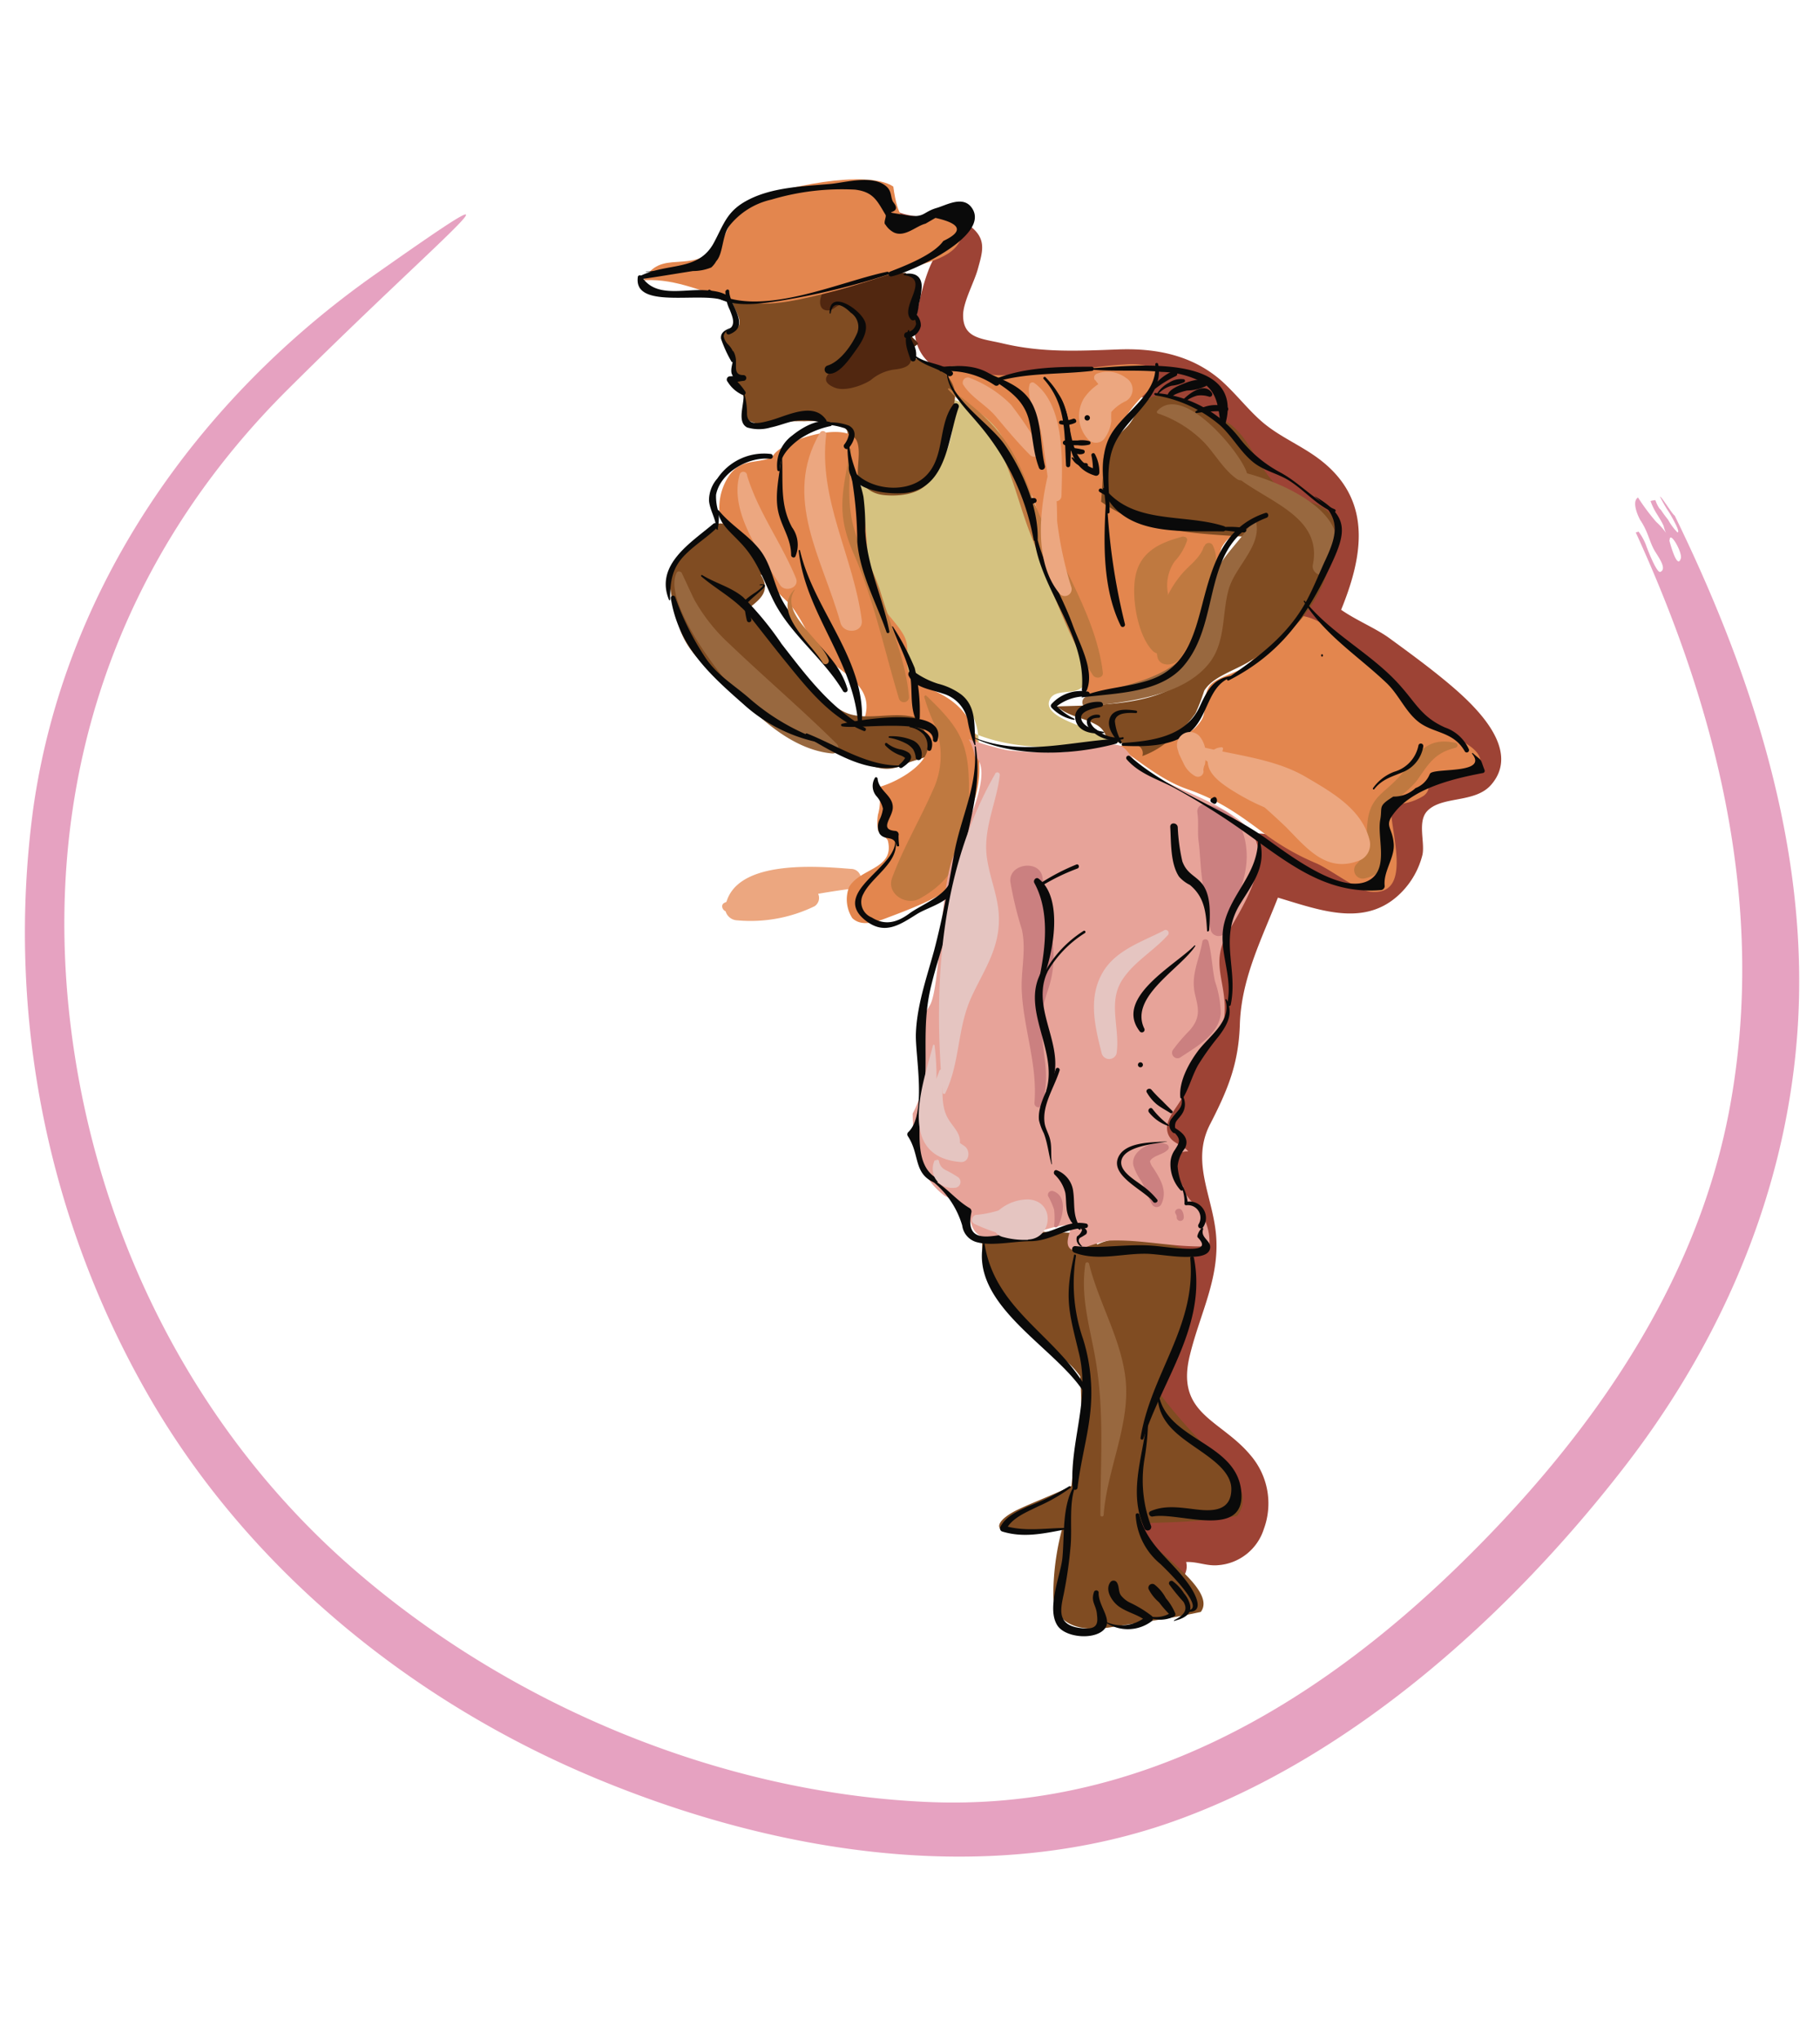 <svg id="icons" xmlns="http://www.w3.org/2000/svg" viewBox="0 0 183 205"><defs><style>.cls-1{fill:#eca780;}.cls-2{fill:#9d4335;}.cls-3{fill:#e3864e;}.cls-4{fill:#804c22;}.cls-5{fill:#d5c280;}.cls-6{fill:#512710;}.cls-7{fill:#bf7940;}.cls-8{fill:#98683f;}.cls-9{fill:#e7a399;}.cls-10{fill:#cb8080;}.cls-11{fill:#0a0a0a;}.cls-12{fill:#e5c5c1;}.cls-13{fill:#ce4784;opacity:0.5;}</style></defs><title>bailarin444</title><path class="cls-1" d="M73.23,91.64c4.13-.84,8.15-1.77,12.34-2.31a1,1,0,0,0,0-2c-3.51-.28-12-1-12.66,3.94a1.26,1.26,0,0,0,1.23,1.23,14.72,14.72,0,0,0,7.77-1.42,1,1,0,0,0-.5-1.83c-2.47,0-4.82.88-7.27,0.79l1.23,1.23c0.14-2.38,8.27-2.29,9.94-2l0.26-1.92a38.06,38.06,0,0,0-12.71,3.38c-0.52.23-.13,1,0.37,0.88h0Z"/><path class="cls-2" d="M85.53,20.77c0.18,2.2.74,3.95,3,4.69,1.39,0.46,2.93.13,4.36,0.29,0.57,0.07,1.76.64,2.31,0.5-0.72.2,0.28-1.44-.84-0.78s-2.57,6.8-2.35,8.27c0.36,2.47,2.19,3.53,4.35,4.34A37.13,37.13,0,0,0,104.69,40c5.15,0.64,10.82-1.69,15.23,1.94,2.7,2.22,4.65,4.7,7.71,6.56,2,1.24,4.34,2.47,4.54,5.21,0.17,2.51-1.66,5.39-2.32,7.76s3.06,4.16,4.16,1.75c2.94-6.42,4.67-13-1.94-17.49-1.61-1.1-3.39-1.89-4.91-3.12s-2.83-3-4.41-4.4c-2.92-2.52-6.52-3.23-10.3-3.09-4.07.15-7.62,0.34-11.61-.6-2.1-.5-4-0.47-4-2.83,0-1.34,1.11-3.3,1.48-4.65,0.48-1.75.92-3-.75-4.3s-7.88-.28-8.19-2.46-4-1.69-3.87.52h0Z"/><path class="cls-2" d="M128.55,57.29c-0.61,5.37,2.51,6.69,6.34,9.36,3.5,2.44,7.77,5.67,10.45,9,1,1.21,1.88.21,0,.83-1,.33-2,0.43-3,0.7-1.59.45-3.35,1.06-4.15,2.67-1.33,2.68,1.16,6.64-3.67,6.11-2.42-.27-4.71-1.63-7.11-2.09a3,3,0,0,0-3.62,2.06c-1.36,4.27-4.09,8.31-4.87,12.74-0.73,4.09,0,7-2.26,10.85-1.55,2.67-2.3,4.63-2,7.78,0.38,3.6,2,6.81,1.32,10.48-1.28,6.42-5.16,12.65.76,18.16,1.3,1.21,7.61,4.22,4.48,6.37-0.39.27-2.74-.37-3.33-0.31s-1.53.56-2,.57a2.45,2.45,0,0,0-2.43,2.43,5.5,5.5,0,0,0,1.24,3.59c1.81,2.47,6,.11,4.17-2.44L118.44,155,116,157.41c1.17,0,2.21-.41,3.37-0.42s2,0.43,3.13.32a5.23,5.23,0,0,0,4.58-3.64,7.42,7.42,0,0,0-1.36-7.43c-3-3.6-7.59-4.11-6.06-10.11,1-4.1,3-7.69,2.61-12.05-0.36-3.93-2.54-7.31-.6-11.08,1.8-3.5,2.89-6.12,3-10.15,0.22-5.57,3.14-10.11,4.8-15.36l-3.62,2.06c4.88,0.91,10.7,4.48,15,.2a8.18,8.18,0,0,0,2.18-3.85c0.26-1.27-.54-3.35.5-4.41,1.49-1.52,4.77-.74,6.4-2.61,3.14-3.6-1.77-8.09-4.33-10.23-1.9-1.59-3.9-3.05-5.9-4.51-2.61-1.9-7.38-3.06-7.2-6.82,0.13-2.62-3.72-2.5-4,0h0Z"/><path class="cls-3" d="M112.52,75.13c2.22,1.51,4.31,3.29,6.82,4.17,3.38,1.18,5.27,2.59,8.25,4.82a25,25,0,0,0,4.81,2.67c1.36,0.6,4.08,2.68,5.36,2.83,4.57,0.52,1.83-6.52,2.12-8.8a5.45,5.45,0,0,0,3.3-.86c0.93-.79,0-1.27,1-2,1.42-1,4.4.9,4.68-1.14s-3.76-2.95-5-3.93c-3-2.38-3.07-3.88-6.78-6.92-1.72-1.41-5-5-7.74-3.89-1.72.69-2.39,3.89-4.35,5.06-0.89.53-2.75,1-3.35,1.78-0.76,1-.2,2.47-0.87,3.51C119.08,75,116,74,113.49,74.76a3.4,3.4,0,0,0-1.57.67"/><path class="cls-4" d="M98.79,124.25c-0.32,3.06,1.46,6.46,3.33,8.49,2.15,2.34,4.87,3.15,6.65,5.82,1.47,2.2,5.63,5,3.34,7.79-1.95,2.4-6.84,4-9.65,5.32-2.27,1.05-3.08,2.49.16,2.38,2.91-.1,5.78-0.7,8.68-0.84,4.35-.21,8.85-0.09,13.09-0.85,1.9-2.44-1.43-5.28-3-6.83a55.48,55.48,0,0,1-6.63-8,30.31,30.31,0,0,1-2.87-5.7,18.87,18.87,0,0,1-1.16-3.79c-0.12-.86.19-1.83-0.2-2.63-0.78-1.61-2.81-1.52-4.36-1.54-1.19,0-5.85-.61-6.75.5"/><path class="cls-4" d="M108.94,124.91c0.45,1.05-.66,2.42-0.87,3.5a13.54,13.54,0,0,0,0,4.33,73,73,0,0,1,.67,10,26.08,26.08,0,0,1-.84,4.86,32.47,32.47,0,0,1-.62,4.46,26,26,0,0,0-1.37,8.35c0.18,3.24,3.18,3.57,5.83,3.13,3-.49,6-0.87,9-1.53,1.72-2.28-5.18-6.38-6-8.13-1.29-2.87-.29-9.39.84-12.15s3.68-6.1,3.83-9.15c0.09-1.85.39-3.18,0.5-5,0.12-2-.89-2.19-2.9-2.63-2.29-.5-5.6-0.94-7.42.63"/><path class="cls-3" d="M116.43,37c0.41,1.23-1.1,2.35-1.83,3.11A12.32,12.32,0,0,0,112,44.32a11.3,11.3,0,0,0-.46,4.34c0.35,2.78,2.69,3.36,5.18,3.7,2,0.28,4.14,0,6.19.24,0.35,0,1.74,0,1.85.52s-0.47.46-.71,0.62a3.47,3.47,0,0,0-1.22,1.31,9.36,9.36,0,0,0-.43,1.83c-0.32,1.07-.81,2-1,3.06a23.06,23.06,0,0,1-.71,2.34c-0.5,1.56-1.08,3.75-2.48,4.76a15.21,15.21,0,0,1-3.69,1.53c-1.12.39-2.31,0.78-3.45,1.11-0.5.14-1.43,0.35-1.74-.08s0-1.7-.05-2.24c-0.14-2.42-1.37-4.51-2.27-6.68-1-2.32-1-4.86-1.78-7.22-0.17-.49-0.47-0.88-0.68-1.35-0.32-.69-0.37-1.46-0.72-2.15a36.45,36.45,0,0,0-2.25-3.62c-0.84-1.28-.92-2.53-2-3.67a21.19,21.19,0,0,0-3.8-3.07c-0.87-.57-1.8-1.87-0.62-2.62,0.7-.44,1.5-0.05,2.23.19a10.56,10.56,0,0,0,4.65.46c2.47-.25,5-0.3,7.5-0.64,1.18-.16,2.39-0.3,3.58-0.36a6.85,6.85,0,0,1,3.74.71"/><path class="cls-5" d="M97.12,73.32c4.32,2.22,10.16,2,14.8,1.3-0.53-1.23-7.44-2.17-6.35-4.34,0.57-1.14,2.55-.33,3.34-1.32,1.37-1.73-.62-4-1.09-5.63s0.08-3.18-.75-4.66c-1-1.89-2.72-3.16-3.46-5.42-1.07-3.24-1.27-7.26-3.31-10.06a9.55,9.55,0,0,0-4.31-3c-0.12,2.33-.18,5-1.87,6.76-2.16,2.29-6.19,2.42-8.95,1.55-0.39,2.7.93,5.93,1.93,8.31,1.07,2.54,1.58,5.07,2.87,7.5,0.55,1,.79,2.54,1.46,3.37s2,1,3,1.49c2.87,1.24,4,2.8,4,6"/><path class="cls-4" d="M73.57,29.78c-0.19.92,1.43,2.49,0.51,3.2-0.45.34-1,0-1.36,0.6s0.24,1.2.64,1.8c0.71,1.08.11,2.39,0.71,3.48,0.3,0.55.82,0.52,0.84,1.92,0,0.63,0,1.67.49,1.55a3.59,3.59,0,0,0,2.5.17,19.67,19.67,0,0,1,3-.16,10.48,10.48,0,0,1,3.7.45c0.85,0.38.59,0.9,0.65,1.73a11.07,11.07,0,0,0,.45,1.89c0.47,1.68,1.25,3.15,3.19,3.35,1.72,0.17,4.23-.13,4.83-2,0.48-1.46,1.31-3.42,1.66-4.93,0.41-1.8,1.35-3.53-.29-5.22a6.56,6.56,0,0,0-2.84-1.53c-1-.33-2.27.53-3.23,0.92-0.71.29-5.87,2.77-5.66,0.51,0.07-.75,1.93-1.25,2.45-1.93A9.55,9.55,0,0,0,87,32.81c0.35-1-1.18-1.73-1.88-2.05-1-.47-1.43-0.06-1.7-1-0.33-1.11-2.87-.35-3.87-0.06a13.9,13.9,0,0,1-4.58.78,2,2,0,0,1-1.53-.71c0,0.11,0,.24,0,0.34"/><path class="cls-6" d="M91.38,35.24c0.69,1.46-.31,1.78-1.53,1.91a4.56,4.56,0,0,0-2.29,1.05c-0.83.55-2.62,1.18-3.63,0.76-1.7-.7-0.53-1.54.2-2.12,1.57-1.25,2.18-1.92,2.47-3.87,0.16-1.08,0-1-.73-1.84a1.8,1.8,0,0,0-1.25-.5c-0.46,0-.78.5-1.24,0.56-1.4.17-1-1.86-.14-2.28,1.13-.54,2.84-0.57,4.09-0.91a11.75,11.75,0,0,1,3.74-.58c0.25,0.55,1-.12,1.08.45,0.2,0.92-.6,2.79-0.47,3.62a1.16,1.16,0,0,1,.39,1.37c0,0.18-.43.49-0.43,0.62,0,0.58.38,0.53,0.69,1.08"/><path class="cls-3" d="M86.9,72.28c1.13-3.35-2.23-4.51-4.1-6.44-1.5-1.54-2.07-3.62-3.47-5.21a29.66,29.66,0,0,1-3-3.23,14.16,14.16,0,0,0-2-2.78c-1.12-1.1-1.9-1.81-2-3.37a5.75,5.75,0,0,1,1.06-3.56C74.58,46.12,76,46.6,77.54,46l0.09,0c0.61-1.7,7.59-3.84,8.53-1.66,0.41,0.94,0,2.6.11,3.62,0.21,1.41.44,2.8,0.66,4.2,0.46,2.93,0,5.72,1.59,8.46,0.66,1.16,1.7,2.07,2.33,3.19s0.26,2,.38,3.14c0.22,2,3.7,5.15,0,5.88"/><path class="cls-7" d="M85.49,45.15c-0.76,4.42-1.47,6.37.38,10.58,2,4.54,3.08,9.74,4.53,14.52a0.52,0.52,0,0,0,1-.14c-0.25-3.47-1.92-7.43-2.92-10.8a26.72,26.72,0,0,0-1.81-4.07c-1.72-3.58-1.26-6.42-1.09-10.08a0.06,0.06,0,0,0-.12,0h0Z"/><path class="cls-7" d="M95.36,39.17c1.76,1.83,3.78,3.5,5,5.76,1.46,2.69,2.12,5.92,3.26,8.77,1.87,4.67,3.54,10,6.27,14.16,0.27,0.41,1.08.3,1-.27-0.73-6.19-5.18-12.23-7.26-18.06-1.84-5.16-3.81-7.35-8.18-10.49-0.08-.06-0.16.06-0.1,0.13h0Z"/><path class="cls-1" d="M82.46,43.47c-3.84,6.58.26,12.67,2.06,19.16,0.32,1.13,2.29,1,2.13-.29-0.82-6.4-4.4-12.14-3.57-18.7,0-.34-0.47-0.43-0.62-0.17h0Z"/><path class="cls-1" d="M74.92,48.26L75.06,48a0.38,0.38,0,1,0-.69-0.29c-1.09,3.74,2.21,8.14,4.06,11.08,0.5,0.8,2,.28,1.6-0.68-1.47-3.58-3.83-6.69-4.94-10.41l-0.55.43,0.32,0.16a0,0,0,0,0,.06,0h0Z"/><path class="cls-1" d="M96.87,38.69c0.81,1.28,2.28,2,3.27,3.18s2.19,2.62,3.4,3.83a0.63,0.63,0,0,0,1-.76,41.24,41.24,0,0,0-2.88-4.26A11.61,11.61,0,0,0,97.55,38a0.51,0.51,0,0,0-.69.69h0Z"/><path class="cls-1" d="M103.53,38.65c-0.41,1.26.87,3.38,1.13,4.68,0.44,2.21.6,4.47,1,6.68a0.55,0.55,0,0,0,1.07-.14c0.09-3.39.39-9.13-2.76-11.4a0.32,0.32,0,0,0-.46.19h0Z"/><path class="cls-1" d="M110.13,38.21c0.41,0.56.92,1.06,1.3,1.64l0.8-2a5.28,5.28,0,0,0-3.25,2.2,3.46,3.46,0,0,0,.47,4.15,1.08,1.08,0,0,0,1.67-.22,3.63,3.63,0,0,0,.62-1.67,7.56,7.56,0,0,1,0-.9,4.37,4.37,0,0,1,1.49-1.11,1.35,1.35,0,0,0,0-2.31,3.06,3.06,0,0,0-3-.41,0.44,0.44,0,0,0-.16.6h0Z"/><path class="cls-4" d="M91.57,72c-1.88-.37-4.13.31-6-0.19-1.62-.44-3-2.06-4.1-3.19-2.34-2.3-3.93-5.16-6.16-7.51,1.24-.95,2.19-1.78,1.17-3.36L77.11,58a17.24,17.24,0,0,0-2.62-4c-2-2-2.26-1.66-4.06-.14-3,2.54-3.6,2.92-2.68,7.23,0.05,0.25.12,0.49,0.17,0.73a0.87,0.87,0,0,1,.16.37c0.86,4.41,5.39,6.57,8.49,9.17A26,26,0,0,0,79.89,74c1.13,0.43,2.26.83,3.41,1.15a6.89,6.89,0,0,1,2.41,1,4.06,4.06,0,0,1,.81.3c1.75,0.91,2.91,1.12,4.5.34,1-.51,2.81-0.59,3.29-1.77C95.12,73,93,72.31,91.57,72Z"/><path class="cls-4" d="M132.89,50.95c-1.23-.71-2.65-0.78-3.82-1.61-2.69-1.91-3.19-5.54-6-7.11-2.09-1.15-5.44-3.54-7.71-2.07-0.94.61-1.24,1.93-2.07,2.76-1.74,1.75-2.62,2-2.4,5.08l-0.17,2.43c4.26,3,9.21,3.17,14.21,3.5A18.69,18.69,0,0,0,122,60c-0.46,1.91-.57,4.16-1.26,6-1.82,5-9.65,4.83-14.52,5l0.06,0c1.22,1.06,2.63,1.09,3.95,1.84a2,2,0,0,1,.92,1c0.36,0.8,2.22.95,2.92,1a0.87,0.87,0,0,1,.79,1.15,8.55,8.55,0,0,0,3.14-2,10.08,10.08,0,0,0,2.21-2.3,20.14,20.14,0,0,0,.87-2.26c0.84-1.41,3-2,4.55-2.95a24.4,24.4,0,0,0,4.13-3.13,14,14,0,0,0,4.34-9C134.28,52.62,134.32,51.78,132.89,50.95Z"/><path class="cls-8" d="M68.58,57.62a0.42,0.42,0,0,0-.31-0.19,0.26,0.26,0,0,0-.23.13c-1.12,2.19,2.15,7.09,3.28,8.66,2.78,3.88,7.32,9.08,12.38,9.51a0.57,0.57,0,0,0,.4-1c-3.5-3.46-7.25-6.66-10.81-10.06a17.84,17.84,0,0,1-3.44-4.33c-0.26-.48-1.25-2.69-1.28-2.69a0,0,0,0,0,0-.07h0Z"/><path class="cls-8" d="M116.41,41.55a11.89,11.89,0,0,1,4.65,2.9c1.15,1.21,2,2.82,3.38,3.74a0.63,0.63,0,0,0,.92-0.71c-0.73-2.14-6.44-9-9-6.17a0.15,0.15,0,0,0,.06.24h0Z"/><path class="cls-8" d="M124,47.64c3.05,2.71,9.06,4.1,8,9.15-0.13.66,0.75,1.37,1.26,0.73,4.48-5.62-5-9.45-9.09-10.23a0.21,0.21,0,0,0-.2.35h0Z"/><path class="cls-8" d="M109.14,127c-0.57,3.63.62,6.84,1.14,10.42,0.74,5,.37,9.84.36,14.87a0.17,0.17,0,0,0,.33,0c0.32-4.53,2.64-9,2.22-13.51-0.38-4.07-2.72-7.83-3.69-11.78a0.19,0.19,0,0,0-.36,0h0Z"/><path class="cls-8" d="M125.92,52.44c-1.12,1.82-2.74,3.18-3.72,5.09s-1,4-1.71,6c-1.58,4.72-7.25,5.15-11.3,6.51-0.52.18-.48,1.11,0.14,1,4-.53,9.65-1,12.31-4.46,1.63-2.15,1.21-4.91,1.91-7.37,0.65-2.26,3.27-4.29,2.76-6.7a0.21,0.21,0,0,0-.38,0h0Z"/><path class="cls-3" d="M95.57,88.77c0.35,1.06-5.43,3.11-6.46,3.51s-2.5.88-3.41,0a3.48,3.48,0,0,1-.33-3.12c1.12-1.93,4.59-1.79,3.91-4.64-0.09-.37-0.82-0.59-1-1.08a4.81,4.81,0,0,1,0-1.56,5,5,0,0,0,0-2.75c1.63-.41,4.67-2,5-3.85,0.23-1.31-.58-2-0.88-3.12a28,28,0,0,1-.63-3.49c4.41,1.22,6.7,3.45,6.7,8.17a10,10,0,0,1-1.61,5.88c-1.17,2.17-.36,3.75-0.64,6.1"/><path class="cls-7" d="M119,53.91c-2.23.58-4.33,1.45-4.83,4-0.43,2.13.22,6,1.75,7.52a0.88,0.88,0,0,0,1.24,0c1.5-1.79.45-3.75,0.27-5.83a4.22,4.22,0,0,1,.69-3.19,5.62,5.62,0,0,0,1.24-2.09,0.3,0.3,0,0,0-.36-0.36h0Z"/><path class="cls-7" d="M146.37,74.67c-3.52-.78-4,1.86-6.15,3.88-1,1-2,1.54-2.47,2.9-0.61,1.76.07,4-1.35,5.4a0.86,0.86,0,0,0,.83,1.43c3.69-.84,1.15-4.56,2.41-6.85,0.67-1.21,2.14-2,2.94-3.13,1.11-1.61,1.72-2.64,3.79-3.15a0.25,0.25,0,0,0,0-.48h0Z"/><path class="cls-7" d="M121.05,54.92c-0.35,1.14-1.4,1.83-2.15,2.69a10.43,10.43,0,0,0-1.65,2.59,10.17,10.17,0,0,0-.89,5.74c0.19,1.16,1.7,1,2.25.29a20.41,20.41,0,0,0,3-6.67c0.41-1.59,1.08-3.19.33-4.76a0.46,0.46,0,0,0-.84.11h0Z"/><path class="cls-7" d="M92.92,70A18.61,18.61,0,0,0,94,72.89a8.18,8.18,0,0,1-.24,6.62c-1.29,2.93-2.94,5.7-4.06,8.73-0.59,1.6,1.41,2.81,2.73,2.1,4.53-2.45,5-6.45,5-11.08s-0.94-6.13-4.3-9.35a0.11,0.11,0,0,0-.17.1h0Z"/><path class="cls-3" d="M64.34,28.2c3.14-.34,6,1,8.6,1.79,3.5,1.08,6.6.35,10.12-.52,3.11-.76,6.15-1.88,9.19-2.76,3.39-1,5-1.8,4.7-5.59-4.11-.84-6.23,4.27-7.13-2.37-2.71-1.79-11.36.13-14.2,1.37-2.62,1.15-2,3.4-3.85,5-2.81,2.47-5.84-.47-7.44,3.93"/><path class="cls-9" d="M126.2,84.3c-1.24-2.64-6.3-4.41-8.71-5.58a15.84,15.84,0,0,1-2.56-1.32c-0.77-.56-1.48-2.09-2.18-2.4-1.47-.65-4.48.61-6.14,0.6a37,37,0,0,1-5.35-.2A35.67,35.67,0,0,1,97.4,74.3,4.55,4.55,0,0,1,98,76c2.25,1.56-1.75,9-2.21,10.24-1.3,3.6-1.25,13.05-2.3,14.82a9.89,9.89,0,0,0-1.26,3.23,0.87,0.87,0,0,1,.47.55,10.2,10.2,0,0,1-.93,7.08,16.07,16.07,0,0,0,.66,4.56A6.85,6.85,0,0,0,95,120.19a9.53,9.53,0,0,1,2.07,1.37c0.53,0.65.44,1.75,1.14,2.39,2.29,2.1,6.93-1,9.52-.82-0.11.81-.92,2.18,0.23,2.56,0.18,0.06,2.87-1,3.56-1,3.37-.14,6.62.74,10.07,0.56a5.32,5.32,0,0,0-1.5-4.18c-0.92-1-1.16-1.46-1.12-1.84l0,0a3.39,3.39,0,0,1-1-2.08,1.35,1.35,0,0,1,1.4-1.42h0.1c-0.56-.79-1.86-0.75-2.1-2.06s1.22-2.54,1.59-3.6a11.46,11.46,0,0,1,1.78-4c1.14-1.45,2.22-2,2.38-4,0.27-3.39-1.51-5.18.36-8.36C124.77,91.41,127.56,87.2,126.2,84.3Z"/><path class="cls-10" d="M120.39,81.67c0.16,0.92,0,1.94.13,2.9s0.16,2,.26,3a54.51,54.51,0,0,0,.95,5.91,0.84,0.84,0,0,0,1.61,0c0.69-2.62,2.19-5.13,2-7.91s-1.48-4.21-4.08-4.71a0.7,0.7,0,0,0-.85.85h0Z"/><path class="cls-10" d="M120.9,94.62c-0.33,1.93-1.21,3.38-.73,5.37,0.34,1.4.57,2.28-.55,3.57a17.54,17.54,0,0,0-1.71,2,0.55,0.55,0,0,0,.74.74c1.61-1.09,3.87-2.26,4.1-4.43a10.61,10.61,0,0,0-.59-3.26c-0.28-1.33-.31-2.69-0.66-4a0.32,0.32,0,0,0-.6,0h0Z"/><path class="cls-10" d="M117.28,115c-1.24-.48-3.63.56-3.32,2.13a5.5,5.5,0,0,0,.79,1.57c0.44,0.76.66,1.61,1.1,2.37a0.53,0.53,0,0,0,.9,0c0.69-1.38-.08-2.57-0.82-3.73a1.42,1.42,0,0,1-.3-0.63c0.28-.59,1.43-0.67,1.85-1.22a0.34,0.34,0,0,0-.2-0.49h0Z"/><path class="cls-10" d="M103.76,99.77c1.08-4.3,1.7-7.16,1.06-11.59-0.26-1.82-3.4-1.41-3.23.44a35.65,35.65,0,0,0,1.15,4.77c0.48,2.12-.11,4.12,0,6.24,0.19,3.83,1.6,7.38,1.27,11.26a0.42,0.42,0,0,0,.82.11,11.54,11.54,0,0,0,.26-4.17c-0.32-2.88-.72-4.39.26-7.26,1.42-4.14-.14-6.75-0.47-10.95l-3.23.44c0.48,1.42,1.28,2.46,1.85,3.83,1,2.31.45,4.46,0.1,6.85,0,0.1.13,0.15,0.16,0h0Z"/><path class="cls-11" d="M116.13,39.73a13.28,13.28,0,0,1,6.53,3c1.31,1.18,2.12,2.82,3.54,3.87,1,0.72,2.22,1,3.25,1.6,1.67,1,2.8,2.49,4.59,3.28,0.2,0.09.37-.2,0.17-0.29-2-.86-3.5-2.63-5.43-3.68a12.87,12.87,0,0,1-4.12-3.44,11.79,11.79,0,0,0-8.5-4.57,0.1,0.1,0,0,0,0,.2h0Z"/><path class="cls-11" d="M132.18,49.89c2.58,2,2.38,3.62,1.14,6.28-0.64,1.37-1.2,2.81-1.91,4.14-1.85,3.49-4.84,5.7-8,7.86a0.13,0.13,0,0,0,.13.22c5.19-2.66,7.81-6.37,10.23-11.48,1.57-3.32,1.95-5-1.52-7a0,0,0,0,0,0,0h0Z"/><path class="cls-11" d="M123.86,67.92c-1.94.29-2.49,1.52-3.26,3.16-1.38,2.94-4.77,3.41-7.71,3.59a0.15,0.15,0,0,0,0,.29c2.19,0.09,4.75.09,6.6-1.26,2.07-1.51,1.85-4.84,4.4-5.66a0.06,0.06,0,0,0,0-.12h0Z"/><path class="cls-11" d="M112.82,74.64a5.17,5.17,0,0,1-.72-2.16c0.1-.92,1.46-0.84,2.12-0.81,0.14,0,.17-0.23,0-0.25-0.83-.12-2.21-0.27-2.61.71s0.42,2,1,2.59c0.06,0.05.17,0,.14-0.08h0Z"/><path class="cls-11" d="M112.86,74.11a3.26,3.26,0,0,1-2.58-.77,1.42,1.42,0,0,1-.64-0.76c0-.41.59-0.43,0.87-0.44a0.15,0.15,0,0,0,0-.29,1.23,1.23,0,0,0-1.19.44,1,1,0,0,0,.3,1,3.3,3.3,0,0,0,3.29,1,0.1,0.1,0,0,0-.06-0.2h0Z"/><path class="cls-11" d="M111,73.56c-0.72-.12-2.09-0.44-2.28-1.3s1.45-1.09,2-1.22c0.3-.07.2-0.46-0.07-0.49-1-.11-2.78.43-2.52,1.75s1.79,1.52,2.83,1.38a0.06,0.06,0,0,0,0-.12h0Z"/><path class="cls-11" d="M108,72.22a5.67,5.67,0,0,1-1.91-1.46v0.36A4.67,4.67,0,0,1,109.32,70a0.25,0.25,0,0,0,.07-0.49,4,4,0,0,0-3.66,1.25,0.26,0.26,0,0,0,0,.36A4.07,4.07,0,0,0,108,72.35c0.07,0,.08-0.1,0-0.12h0Z"/><path class="cls-11" d="M108.74,70.1c3.4-.46,8-0.38,10.36-3.28,3.84-4.65,1.5-12.21,8.25-14.78,0.3-.11.18-0.59-0.13-0.48-4.23,1.41-5.32,5.27-6.34,9.21-0.83,3.19-1.67,6.21-5,7.47-2.31.87-4.83,0.82-7.12,1.78a0,0,0,0,0,0,.08h0Z"/><path class="cls-11" d="M110.88,49.15c1.92,4.8,7.84,4.19,12.11,4.26a0.27,0.27,0,0,0,.07-0.53c-4-1.29-9.08-.12-12-3.81a0.08,0.08,0,0,0-.14.08h0Z"/><path class="cls-11" d="M124.91,53.77a0,0,0,0,0,0-.08,0,0,0,0,0,0,.08h0Z"/><path class="cls-11" d="M122.09,53.22c1,0.06,2,.24,3,0.29a0.23,0.23,0,0,0,.06-0.45,10.49,10.49,0,0,0-3,0,0.08,0.08,0,0,0,0,.17h0Z"/><path class="cls-11" d="M116.16,36.66c0.25,2.95-3.12,4.73-4.45,7s-0.66,5.26-.47,7.82a0.17,0.17,0,0,0,.33,0c0-1.85-.31-3.74.08-5.57,0.44-2.09,1.77-3.25,3.08-4.81,1.11-1.33,2.1-2.71,1.72-4.51a0.15,0.15,0,0,0-.29,0h0Z"/><path class="cls-11" d="M94.63,37.33A8.24,8.24,0,0,1,100,38.71a0.31,0.31,0,0,0,.38-0.49c-1.64-1.53-3.6-1.55-5.71-1.34-0.29,0-.3.47,0,0.46h0Z"/><path class="cls-11" d="M100.46,38.28c3-.83,6.23-0.64,9.31-1a0.21,0.21,0,0,0,0-.42c-3.15,0-6.4,0-9.39,1.11a0.15,0.15,0,0,0,.08.28h0Z"/><path class="cls-11" d="M109.62,37.14c2.39,0.22,4.79,0,7.18.24a9.08,9.08,0,0,1,4,1c1.63,1,1.68,2.52,1.93,4.24,0,0.26.42,0.22,0.48,0,2.06-7.4-9.91-5.78-13.6-5.6a0,0,0,0,0,0,.08h0Z"/><path class="cls-11" d="M95.2,37C95,39.09,97.05,41,98.32,42.53a24.76,24.76,0,0,1,5.61,11.7c0,0.24.41,0.17,0.41-.06,0.06-3.17-1.52-6.88-3.31-9.46C99.44,42.43,95.27,40,95.24,37a0,0,0,0,0,0,0h0Z"/><path class="cls-11" d="M103.92,52.69c-0.16,5.85,5.4,10.68,4.86,16.63,0,0.31.4,0.31,0.49,0.07,0.83-2-.74-4.7-1.42-6.6-1.16-3.23-3.46-6.73-3.8-10.09a0.06,0.06,0,0,0-.13,0h0Z"/><path class="cls-11" d="M111.19,50.61c-0.24,4-.32,8.6,1.5,12.29a0.23,0.23,0,0,0,.42-0.18,63.64,63.64,0,0,1-1.79-12.11,0.06,0.06,0,0,0-.13,0h0Z"/><path class="cls-11" d="M72.94,29.23a4.27,4.27,0,0,0,.44,1.91c0.29,0.76.68,1.59-.24,2.05a0.23,0.23,0,0,0,.18.42c2.25-.85,0-2.92,0-4.38a0.17,0.17,0,0,0-.33,0h0Z"/><path class="cls-11" d="M74,32.77c-0.61.24-1.61,0.42-1.5,1.28a12.71,12.71,0,0,0,1,2.21,0.21,0.21,0,0,0,.41-0.06,2.35,2.35,0,0,0-.71-1.59,1.57,1.57,0,0,1-.43-0.79c0-.55.81-0.89,1.23-1,0,0,0-.07,0-0.06h0Z"/><path class="cls-11" d="M73.66,35.33c0.28,0.76-.23,1.41-0.11,2.15a1.09,1.09,0,0,0,1.19.8V37.71c-0.45,0-.89.1-1.34,0.11a0.33,0.33,0,0,0-.23.56,3.39,3.39,0,0,0,1.51,1.32,0.23,0.23,0,0,0,.26-0.34,6.5,6.5,0,0,0-1.3-1.45l-0.23.56c0.45,0,.89-0.15,1.34-0.19a0.29,0.29,0,0,0,0-.58c-0.87,0-.74-0.64-0.75-1.28a2.1,2.1,0,0,0-.26-1.12s-0.09,0-.08,0h0Z"/><path class="cls-11" d="M74.71,39.34c0.31,1-.75,3,0.41,3.62a4.13,4.13,0,0,0,2.38,0c0.79-.16,1.55-0.48,2.34-0.65a6.67,6.67,0,0,1,3,.22,0.21,0.21,0,0,0,.24-0.31c-1.29-1.95-4.09-.34-5.76.07-1,.26-2.18.56-2.21-0.72a7.15,7.15,0,0,0-.34-2.23,0,0,0,0,0-.06,0h0Z"/><path class="cls-11" d="M90.92,27.66c2.75,0.35-.54,3.22.68,4.45a0.29,0.29,0,0,0,.46-0.06,6,6,0,0,0,.33-1.49,8.87,8.87,0,0,0,.29-1.73c0-1.12-.75-1.47-1.78-1.29-0.08,0,0,.11,0,0.12h0Z"/><path class="cls-11" d="M91.45,31.37a1.69,1.69,0,0,1,.66,1.2,1.08,1.08,0,0,1-1,.83c-0.28.11-.28,0.61,0.08,0.57a1.51,1.51,0,0,0,1.4-1.22,1.56,1.56,0,0,0-1.06-1.52c-0.08,0-.18.06-0.1,0.13h0Z"/><path class="cls-11" d="M91.31,33.21c-0.5,1-.07,2,0.24,2.92a0.27,0.27,0,0,0,.52,0,2.23,2.23,0,0,0-.16-1.44,4,4,0,0,1-.49-1.46,0.06,0.06,0,0,0-.12,0h0Z"/><path class="cls-11" d="M91.91,35.81c0.93,1,2.35,1.11,3.4,1.94,0.29,0.23.71-.18,0.41-0.41-1.12-.88-2.61-0.75-3.73-1.62a0.06,0.06,0,0,0-.09.09h0Z"/><path class="cls-11" d="M83.53,31.47c0.2-1.43,1.37-.7,2-0.05a1.71,1.71,0,0,1,.68,2c-0.48,1.17-1.71,2.93-3,3.32a0.42,0.42,0,0,0,.11.82c1,0.09,2-1.35,2.53-2.08s1.5-2,1.15-3.08c-0.43-1.3-3.67-3.44-3.58-.9,0,0,.08.06,0.08,0h0Z"/><path class="cls-11" d="M83.53,42.45c-1.25-.47-2.94.56-3.87,1.32a3.73,3.73,0,0,0-1.5,3.47,0.15,0.15,0,0,0,.29,0c-0.14-1.27.87-2.29,1.79-3a8.82,8.82,0,0,1,3.3-1.42,0.15,0.15,0,0,0,0-.28h0Z"/><path class="cls-11" d="M82.6,42.66A7.36,7.36,0,0,1,84.8,43a0.78,0.78,0,0,1,.57.53,2.21,2.21,0,0,1-.49,1.16c-0.17.28,0.24,0.62,0.46,0.35,0.53-.65,1-1.74,0-2.27a5.29,5.29,0,0,0-2.78-.23,0.06,0.06,0,0,0,0,.13h0Z"/><path class="cls-11" d="M78.55,46c-0.16,1.78-.7,3.73-0.28,5.51,0.36,1.52,1.27,2.63,1.28,4.29,0,0.21.33,0.34,0.43,0.12A3,3,0,0,0,79.64,53c-1.23-2.26-.89-4.49-1-7a0,0,0,0,0-.08,0h0Z"/><path class="cls-11" d="M80.31,55.36C81,61.73,85.94,66.5,86.3,73a0.17,0.17,0,0,0,.33,0c0.62-6.55-4.8-11.59-6.19-17.68,0-.07-0.13-0.05-0.12,0h0Z"/><path class="cls-11" d="M85.21,44.52a13.83,13.83,0,0,0,.49,3.87,40.33,40.33,0,0,1,.5,6.08c0.27,3.2,1.92,6.11,2.95,9.09a0.15,0.15,0,0,0,.28-0.08C88.75,60,87.17,56.93,87,53.34a23.82,23.82,0,0,0-.18-3.41c-0.38-1.91-1.29-3.4-1.45-5.4a0.06,0.06,0,0,0-.13,0h0Z"/><path class="cls-11" d="M89.69,62.94c0.51,1.53,1.37,3,1.75,4.57s0,3.24.61,4.74a0.23,0.23,0,0,0,.43-0.12,18.7,18.7,0,0,0-.51-5,25.86,25.86,0,0,0-2.21-4.18,0,0,0,0,0-.08,0h0Z"/><path class="cls-11" d="M131.09,60.44c2.2,3.46,5.41,5.44,8.32,8.2,1.2,1.14,1.84,2.74,3.07,3.79,1.53,1.32,3.62,1,4.8,3.08a0.23,0.23,0,0,0,.4-0.23,4.07,4.07,0,0,0-2.38-2.16c-2.25-1-2.88-2.34-4.33-4-2.84-3.33-7-5.28-9.77-8.72a0.06,0.06,0,0,0-.1.08h0Z"/><path class="cls-11" d="M148,75.73c1.63,2-3.22,1.48-4.09,1.93-0.06,0-.09.09-0.14,0.12a2.5,2.5,0,0,1-1.44,1.43,3.15,3.15,0,0,1-2.23.85c-1.61,1-1.07,1-1.32,2.34-0.32,1.78.86,4.79-1,6-2.69,1.75-8.19-2.51-10.45-4.11-4.23-3-9.9-4.89-13.73-8.3a0.23,0.23,0,0,0-.32.32c1.31,1.51,3.17,2,4.89,2.93a71.47,71.47,0,0,1,6.91,4.34c4.32,3.05,8.16,6.35,13.75,5.88a0.41,0.41,0,0,0,.4-0.4c-0.17-1.45,1-2.8.91-4.22-0.14-1.91-1.16-1.76.31-3.45,2-2.28,5.93-3.18,8.68-3.7a0.22,0.22,0,0,0,.15-0.27c-0.51-1.32-.15-0.8-1.22-1.75a0,0,0,0,0-.06.06h0Z"/><path class="cls-11" d="M126.5,84.31c0,3.5-2.61,5.33-3.4,8.46-0.69,2.74.94,5.32,0.29,8.11-0.06.24,0.31,0.34,0.36,0.1,0.76-3.65-1.23-6.7,1-10.21,1.36-2.19,2.65-3.83,1.87-6.48a0,0,0,0,0-.08,0h0Z"/><path class="cls-11" d="M123.22,100.51c0.64,2.15-1.67,3.64-2.78,5.14-0.92,1.24-1.91,3.06-1.76,4.64a0.15,0.15,0,0,0,.27.07c0.61-1,.91-2.23,1.51-3.3a26.41,26.41,0,0,1,2.1-2.93c0.87-1.16,1.48-2.3.77-3.67a0.06,0.06,0,0,0-.11,0h0Z"/><path class="cls-11" d="M118.74,110.16c0.36,1.09-.34,1.43-0.89,2.21a1,1,0,0,0,.13,1.49,0.19,0.19,0,0,0,.28-0.21,1,1,0,0,1,0-.93c0.18-.27.42-0.49,0.59-0.76a1.75,1.75,0,0,0,.05-1.86,0.08,0.08,0,0,0-.15.06h0Z"/><path class="cls-11" d="M117.94,113.7c0.86,0.79.68,1.11,0.19,1.87a2.43,2.43,0,0,0-.43,1.13,3.85,3.85,0,0,0,1,2.92,0.19,0.19,0,0,0,.31-0.18,6,6,0,0,1-.6-2.23,3.42,3.42,0,0,1,.73-1.79c0.47-.94-0.17-1.56-1-2.05a0.21,0.21,0,0,0-.25.33h0Z"/><path class="cls-11" d="M118.76,119.21a3.93,3.93,0,0,1,.34,1.72,0.17,0.17,0,0,0,.16.21,1.26,1.26,0,0,1,1.25,1.92,0.27,0.27,0,0,0,.47.27,1.65,1.65,0,0,0-1.72-2.53l0.17,0.17a4.15,4.15,0,0,0-.55-1.8,0.06,0.06,0,0,0-.12,0h0Z"/><path class="cls-11" d="M120.81,123.45a1.78,1.78,0,0,0-.41.74,0.21,0.21,0,0,0,.05.2c1.26,1.29-.7,1.13-1.51,1.1s-1.74-.16-2.62-0.25c-2.75-.29-5.45.29-8.2,0-0.4,0-.42.53-0.09,0.66,2.42,0.91,5,0,7.51.12,1.34,0.09,2.67.34,4,.3,0.58,0,1.84,0,2.1-.72,0.31-.88-1-1.14-0.66-2.07,0-.12-0.13-0.17-0.19-0.08h0Z"/><path class="cls-11" d="M108.78,125.24c-0.2-.24-0.46-0.53-0.2-0.82a4.81,4.81,0,0,0,.64-0.39c0.25-.42-0.24-0.55-0.3-0.87a0.19,0.19,0,0,0-.37,0,1.72,1.72,0,0,0,.25.46,1.18,1.18,0,0,1-.51.65,0.82,0.82,0,0,0,.4,1,0.06,0.06,0,0,0,.09-0.09h0Z"/><path class="cls-11" d="M108.67,123.45c-0.85-1.24-.57-2.34-0.76-3.71a2.6,2.6,0,0,0-1.64-2.12c-0.26-.1-0.39.25-0.24,0.42a3.76,3.76,0,0,1,1.09,1.86c0.08,0.5.06,1,.12,1.51a2.84,2.84,0,0,0,1.29,2.18,0.11,0.11,0,0,0,.14-0.14h0Z"/><path class="cls-11" d="M105.78,117c-0.15-.8,0-1.62-0.18-2.41-0.12-.6-0.49-1.14-0.57-1.75-0.24-1.82,1-3.58,1.52-5.28a0.21,0.21,0,0,0-.4-0.11c-0.47,1.53-1.86,3.45-1.68,5.14a5.43,5.43,0,0,0,.48,1.3c0.39,1,.48,2.08.78,3.13a0,0,0,0,0,0,0h0Z"/><path class="cls-11" d="M105.41,109.6c2.27-4-1.85-7.8-.15-11.79a0.27,0.27,0,0,0-.47-0.27c-2.28,3.81,1.61,7.93.43,12a0.1,0.1,0,0,0,.19.08h0Z"/><path class="cls-11" d="M104.52,99.36a11.27,11.27,0,0,1,4.58-5.59,0.13,0.13,0,0,0-.13-0.22,11.45,11.45,0,0,0-4.63,5.7c-0.05.12,0.13,0.23,0.18,0.11h0Z"/><path class="cls-11" d="M97.73,74.08c4.25,2.07,10,1.86,14.48.67a0.25,0.25,0,0,0-.07-0.49c-5,.34-9.53,1.79-14.39-0.21a0,0,0,0,0,0,0h0Z"/><path class="cls-11" d="M98,75c0.37,4-1.41,7.09-2.08,10.91-0.58,3.28-1.15,6.4-2,9.64-0.75,2.74-1.74,5.52-1.83,8.4-0.06,2.18,1.14,8.14-.8,9.87a0.32,0.32,0,0,0,0,.38c1.24,1.89.51,3.77,2.73,4.69,0.27,0.11.43-.32,0.19-0.46-1.84-1-1.76-3.54-1.75-5.09,0-1.79.55-3.53,0.59-5.31,0.08-3.18-.2-5.81.59-9,0.93-3.82,2.47-7.46,2.95-11.34,0.53-4.31,2.24-8.29,1.52-12.67a0,0,0,0,0,0,0h0Z"/><path class="cls-11" d="M93.68,118.66a8.92,8.92,0,0,1,3.07,4.51,2,2,0,0,0,1.61,1.71c1.42,0.36,3.81-.14,5.2-0.13,2.11,0,3.58-1.36,5.61-1.32a0.23,0.23,0,0,0,.06-0.45c-2-.4-3.23,1-5.26,1.05-0.88,0-1.69-.1-2.55,0-1.65.11-4.44,1.17-3.75-2.17a0.4,0.4,0,0,0-.18-0.44c-1.38-.8-2.3-2.1-3.72-2.86-0.08,0-.18.07-0.1,0.13h0Z"/><path class="cls-11" d="M117.34,114.72c-1.42.11-4.17,0-4.89,1.58-0.87,1.9,2.63,3.32,3.5,4.49,0.17,0.23.57,0,.4-0.23a7.7,7.7,0,0,0-1.61-1.48c-0.67-.51-2.11-1.33-2-2.34,0.19-1.55,3.4-1.78,4.59-2a0,0,0,0,0,0,0h0Z"/><path class="cls-11" d="M117.52,113.06a8.16,8.16,0,0,1-1.64-1.61c-0.2-.25-0.55.1-0.35,0.35a4.21,4.21,0,0,0,1.94,1.37c0.07,0,.1-0.08,0-0.11h0Z"/><path class="cls-11" d="M117.89,111.67c-0.33-.33-0.67-0.65-1-1a14.35,14.35,0,0,1-1.1-1.13c-0.21-.27-0.66,0-0.47.27a4.49,4.49,0,0,0,1,1.19c0.43,0.33.92,0.59,1.38,0.88a0.15,0.15,0,0,0,.18-0.23h0Z"/><path class="cls-11" d="M104.9,98.31c1-2.49,2.06-8.05-.47-10-0.27-.2-0.57.18-0.43,0.43,1.54,2.81,1.15,6.41.53,9.44a0.19,0.19,0,0,0,.36.1h0Z"/><path class="cls-11" d="M104.8,89a21,21,0,0,1,3.54-1.71c0.25-.09.14-0.5-0.11-0.4a21.58,21.58,0,0,0-3.58,1.86,0.15,0.15,0,0,0,.15.25h0Z"/><path class="cls-11" d="M84.65,73c1.54,0.33,9.3-.93,9.16,1.36a0.23,0.23,0,0,0,.45.06c1.09-3.6-8.09-2.05-9.61-1.67a0.13,0.13,0,0,0,0,.24h0Z"/><path class="cls-11" d="M91.49,73.09a2.49,2.49,0,0,1,1.38.74,1.78,1.78,0,0,1,.36,1.43c0,0.25.34,0.27,0.41,0.06,0.46-1.34-1-2.25-2.13-2.34a0.06,0.06,0,0,0,0,.12h0Z"/><path class="cls-11" d="M89.41,74.15a5.88,5.88,0,0,1,1.78.62,2.3,2.3,0,0,1,.61.52,2,2,0,0,1,.28.89,0.29,0.29,0,0,0,.56,0,1.54,1.54,0,0,0-.86-1.77A5.39,5.39,0,0,0,89.43,74a0.08,0.08,0,0,0,0,.16h0Z"/><path class="cls-11" d="M89,74.9a3.89,3.89,0,0,0,1.49,1,1.7,1.7,0,0,1,.52.28,2.33,2.33,0,0,1-.58.66,0.21,0.21,0,0,0,.25.33c0.45-.3,1.36-0.94.7-1.51a2.2,2.2,0,0,0-.9-0.35,3.09,3.09,0,0,1-1.3-.62,0.13,0.13,0,0,0-.18.18h0Z"/><path class="cls-11" d="M90.76,76.92c-3.37.21-6.58-2-9.62-3.2C81,73.67,80.93,73.88,81,74c2.89,1.67,6.25,3.84,9.72,3a0,0,0,0,0,0-.08h0Z"/><path class="cls-11" d="M82.63,74.43a22.2,22.2,0,0,1-7.26-4.22c-1.52-1.33-3.16-2.27-4.37-4a27.44,27.44,0,0,1-3.11-6.2,0.23,0.23,0,0,0-.44.12C68.24,65,71.37,67.8,74.78,70.8a16.08,16.08,0,0,0,7.78,3.87,0.13,0.13,0,0,0,.07-0.24h0Z"/><path class="cls-11" d="M67.38,60.26c0-1.83.19-3.22,1.56-4.55,1-1,2.18-1.71,3.17-2.69a0.27,0.27,0,0,0-.38-0.38c-2.27,1.92-5.89,4.12-4.47,7.63a0.06,0.06,0,0,0,.12,0h0Z"/><path class="cls-11" d="M72.16,53.16a5,5,0,0,0,.08-1.71A5,5,0,0,1,72,49.72c0.44-2.28,3.36-3.87,5.46-3.6a0.25,0.25,0,0,0,.07-0.49,5.65,5.65,0,0,0-5.39,2.45,3.33,3.33,0,0,0-.85,2.25c0.1,1,.69,1.77.73,2.81,0,0.11.18,0.15,0.2,0h0Z"/><path class="cls-11" d="M72.13,51.38c0.39,1.41,1.22,2,2.22,3.06,1.73,1.76,2.29,3.56,3.32,5.72,1.68,3.53,5.08,5.93,7.09,9.29a0.25,0.25,0,0,0,.46-0.19c-1.12-3.88-5.27-5.87-6.85-9.52-0.65-1.51-.92-3.1-1.93-4.43-1.17-1.53-2.94-2.49-4.16-4a0.08,0.08,0,0,0-.14.08h0Z"/><path class="cls-11" d="M76.36,58.82h0.28q0.17-.1,0,0.17l-0.13.11a4.06,4.06,0,0,1-.53.43,8.32,8.32,0,0,0-1.5,1.2c-0.11.13,0,.39,0.2,0.26,0.33-.25.63-0.57,0.94-0.85s0.78-.67,1.13-1c0.08-.09.25-0.26,0.1-0.39a1,1,0,0,0-.46,0,0,0,0,0,0,0,.08h0Z"/><path class="cls-11" d="M74.84,60.56a8.67,8.67,0,0,0,.27,1.84,0.23,0.23,0,0,0,.44-0.12,8.59,8.59,0,0,0-.63-1.73s-0.09,0-.08,0h0Z"/><path class="cls-11" d="M70.52,57.94c1.67,1.42,3.5,2.3,4.91,4.06,1.24,1.56,2.45,3.14,3.71,4.68,2.17,2.68,4.44,5.48,7.72,6.79,0.18,0.07.29-.21,0.13-0.31C83.37,71,81.14,68,78.59,64.72A31.84,31.84,0,0,0,74.7,60c-1.21-1-2.73-1.37-4.08-2.19a0.08,0.08,0,0,0-.1.13h0Z"/><path class="cls-11" d="M73.61,30.72c0.1-1.39-1.94-1.52-2.93-1.56-2.12-.08-4.85.74-6.16-1.37a0.21,0.21,0,0,0-.38,0c-0.59,3.8,8.06.93,9.35,2.91a0.06,0.06,0,0,0,.12,0h0Z"/><path class="cls-11" d="M64.94,27.33c1.74,0,3.46-.22,5.2-0.36,0.13,0,.13-0.22,0-0.21-1.73.19-3.45,0.48-5.2,0.53a0,0,0,0,0,0,0h0Z"/><path class="cls-11" d="M64.79,28c0.22,0,4.21-.66,4.9-0.76a4.82,4.82,0,0,0,1.83-.36,2.48,2.48,0,0,0,.5-0.63c0.71-.78.56-2.52,1.31-3.54a7.48,7.48,0,0,1,4.24-2.65,24.75,24.75,0,0,1,8.41-1c1.86,0.23,2.22,1.14,3.06,2.53,0.12,0.2-.26.82,0,1a2.19,2.19,0,0,0,.85.78c1.11,0.5,2.22-.66,3.17-0.89l1-.58q3.87,0.87.79,2.32c-1,1.42-4,2.55-5.35,3.08a0.25,0.25,0,0,0,.13.48c1.62-.3,10.06-4,8.1-6.87-0.89-1.31-2.58-.28-3.58,0-1.37.41-1.19,1-2.93,0.74-3.36-.57-0.3.08-1.37-1.29-0.32-.41-0.15-1.07-0.66-1.56-1.35-1.3-4.15-.45-5.73-0.31-2.7.24-5.75,0.32-8.21,1.59-2.13,1.09-2.44,2.38-3.44,4.26-1.57,3-4.66,2-7.51,3.43a0.06,0.06,0,0,0,0,.11,0.61,0.61,0,0,0,.48.14c0.06,0,.05-0.08,0-0.08h0Z"/><path class="cls-11" d="M71.23,29.32c1.9,1.74,4.9,1.26,7.22.91a73,73,0,0,0,10.86-2.64,0.15,0.15,0,0,0-.08-0.28c-4.94,1-13.16,4.93-17.86,1.81a0.13,0.13,0,0,0-.15.2h0Z"/><path class="cls-11" d="M88,78.14A1.57,1.57,0,0,0,88.11,80a2.85,2.85,0,0,1,.67,1.27,3.67,3.67,0,0,1-.33,1.1,1.55,1.55,0,0,0,0,1.43c0.55,0.74,1.4.08,1.71,1.18,0,0.13.26,0.11,0.25,0a6.61,6.61,0,0,1-.06-1A0.37,0.37,0,0,0,90,83.51c-1.67-.14-0.22-1.37-0.23-2.37,0-1.22-1.44-1.66-1.53-2.91A0.17,0.17,0,0,0,88,78.14h0Z"/><path class="cls-11" d="M90,84.46c0.24,2.67-6.32,5.13-3.16,7.9,2,1.72,3.54.65,5.36-.49,1.24-.78,4-1.36,3.86-3.25a0.25,0.25,0,0,0-.49-0.07c-0.53,1.51-2.9,2.36-4.13,3.26s-2.43,1.25-3.79.4a1.67,1.67,0,0,1-.82-2.4c0.84-1.7,3.63-3.17,3.21-5.36a0,0,0,0,0,0,0h0Z"/><path class="cls-11" d="M98.08,74.81c-0.16-1.82.16-3.74-1.42-5a6.69,6.69,0,0,0-2.34-1.09,8.34,8.34,0,0,1-2.5-1.28c-0.3-.21-0.58.19-0.46,0.46,0.58,1.23,2.27,1.39,3.41,1.8a3.54,3.54,0,0,1,2.52,2.68,11.51,11.51,0,0,0,.7,2.5,0,0,0,0,0,.08,0h0Z"/><path class="cls-11" d="M85.36,46.75c-0.31,2.66,4.45,3.09,6.16,2.72,3.77-.83,3.82-5.62,4.89-8.57a0.32,0.32,0,0,0-.52-0.3C94.24,42.71,95.09,46,93,47.92s-6.38,1.2-7.55-1.2c0-.06-0.11,0-0.12,0h0Z"/><path class="cls-11" d="M108,126.15c-1,4.33-.51,5.72.49,9.86,1.14,4.69-.94,8.91-0.64,13.48a0.25,0.25,0,0,0,.5,0c0.46-3.82,1.65-6.91,1.33-10.81a18,18,0,0,0-.79-4.14,17,17,0,0,1-.7-8.32c0-.13-0.17-0.19-0.2-0.06h0Z"/><path class="cls-11" d="M108.12,149.17c-1.37,1.95-1.07,5.18-1.3,7.45-0.17,1.68-1.64,5.06-.48,6.78,0.81,1.19,3.6,1.43,4.63.42s-0.59-2.4-.5-3.8A0.25,0.25,0,0,0,110,160c-0.33,1,.19,1.28.29,2.17s0.2,1.71-1.67,1.46c-2.36-.31-2-1.83-1.66-3.43a42.84,42.84,0,0,0,.69-4.83c0.17-1.85-.21-4.44.53-6.12a0,0,0,0,0,0,0h0Z"/><path class="cls-11" d="M111.08,163a4,4,0,0,0,4.74-.07,0.37,0.37,0,0,0,0-.51,11.78,11.78,0,0,0-2.13-1.31,2.59,2.59,0,0,1-1-.79c-0.25-.4-0.14-0.86-0.38-1.26a0.4,0.4,0,0,0-.69,0c-0.53.78,0.19,1.88,0.84,2.37,0.86,0.64,2,.84,2.81,1.51v-0.51a3.78,3.78,0,0,1-4.18.52,0,0,0,0,0-.05.07h0Z"/><path class="cls-11" d="M115.24,162.43a3.07,3.07,0,0,0,2.76.06,0.26,0.26,0,0,0,.18-0.31,5.78,5.78,0,0,0-.95-1.55,4.26,4.26,0,0,0-1.17-1.39,0.4,0.4,0,0,0-.58.45,4.24,4.24,0,0,0,1.06,1.35,11.38,11.38,0,0,0,1.23,1.39l0.05-.4a2.77,2.77,0,0,1-2.52.33,0,0,0,0,0,0,.07h0Z"/><path class="cls-11" d="M118.1,162.9c0.8-.2,1.75-0.58,1.57-1.57a2.9,2.9,0,0,0-.62-1.19,4.56,4.56,0,0,0-1.14-1.23,0.25,0.25,0,0,0-.34.34A21.23,21.23,0,0,0,119,161c0.54,0.9-.12,1.42-0.92,1.83a0.06,0.06,0,0,0,0,.11h0Z"/><path class="cls-11" d="M119.57,162c1.57,0,.59-1.82.09-2.56-1.72-2.57-4.31-4-5.1-7.2a0.19,0.19,0,0,0-.37,0,6.82,6.82,0,0,0,2.49,4.95c0.41,0.39,4.51,4.34,2.87,4.64a0.06,0.06,0,0,0,0,.12h0Z"/><path class="cls-11" d="M119.68,126.47c0.64,6.8-4,11.67-5,18.07a0.15,0.15,0,0,0,.28.08c2-6.11,6.4-11.47,5.09-18.2a0.19,0.19,0,0,0-.37,0h0Z"/><path class="cls-11" d="M115.39,141.76c-0.17,4.09-2.15,7.93-.29,11.91a0.36,0.36,0,0,0,.65-0.27,13,13,0,0,1-.68-6.72,24.81,24.81,0,0,0,.36-4.91,0,0,0,0,0,0,0h0Z"/><path class="cls-11" d="M98.89,124.83c-1.46,6.35,7.26,10.58,10.1,15.11a0.21,0.21,0,0,0,.36-0.21c-3.11-5.59-9.41-8.05-10.38-14.9a0,0,0,0,0-.08,0h0Z"/><path class="cls-11" d="M116.41,139.83c-0.21,3.6,2.9,4.86,5.34,6.76,0.93,0.72,2.07,1.78,2.06,3.07,0,2-1.53,2.24-3.13,2.09s-3.4-.58-5,0.14c-0.32.15-.08,0.59,0.23,0.53,2.52-.5,9.24,2.33,8.91-2.39-0.36-5.21-7.81-5.19-8.36-10.21a0,0,0,0,0-.08,0h0Z"/><path class="cls-11" d="M107.25,153.57c-2.1,0-4.26.41-6.3-.24l0.19,0.46c0.52-1.21,2.15-1.84,3.25-2.39a17.45,17.45,0,0,0,3.23-1.85,0.1,0.1,0,0,0-.13-0.16,23.84,23.84,0,0,1-4.1,2c-1,.47-2.29,1-2.8,2.08a0.32,0.32,0,0,0,.19.46c2.22,0.68,4.28.17,6.48-.24a0.06,0.06,0,0,0,0-.12h0Z"/><path class="cls-11" d="M120.13,95c-1.82,1.93-8.14,5.24-5.55,8.63a0.27,0.27,0,0,0,.47-0.27c-1.52-3.19,3.67-6,5.15-8.3a0,0,0,0,0-.07-0.05h0Z"/><path class="cls-11" d="M114.67,107.27a0.25,0.25,0,0,0,0-.5,0.25,0.25,0,0,0,0,.5h0Z"/><path class="cls-11" d="M121.58,93.51c0.08-1.39.25-3.47-.7-4.67-0.68-.86-1.54-1-2-2.28a19.29,19.29,0,0,1-.46-3.44c-0.06-.46-0.78-0.5-0.75,0,0.09,1.49,0,3.69.89,5a3.53,3.53,0,0,0,1.08.82c1.49,1.23,1.62,2.77,1.73,4.6a0.08,0.08,0,0,0,.17,0h0Z"/><path class="cls-11" d="M121.93,80.18l-0.11.07a0.23,0.23,0,0,0,0,.4l0.11,0.07c0.58,0.39.58-.93,0-0.54h0Z"/><path class="cls-11" d="M138.18,79.32c0.83-1.07,1.9-1.28,3.06-1.8a3.35,3.35,0,0,0,1.87-2.5,0.25,0.25,0,0,0-.48-0.13,3.44,3.44,0,0,1-2.42,2.67,4.58,4.58,0,0,0-2.16,1.66c-0.05.08,0.07,0.18,0.13,0.1h0Z"/><path class="cls-11" d="M132.93,66a0.13,0.13,0,0,0,0-.25,0.13,0.13,0,0,0,0,.25h0Z"/><path class="cls-11" d="M99.29,37.84c1.8,1.15,3.61,2.15,4.17,4.38,0.4,1.59.41,3.2,1,4.77a0.31,0.31,0,0,0,.6-0.17c-0.47-2-.29-4.12-1.16-6s-2.69-2.48-4.4-3.25a0.17,0.17,0,0,0-.17.29h0Z"/><path class="cls-11" d="M104.93,38.08c2.31,2.58,2.08,5.44,2.26,8.67a0.21,0.21,0,0,0,.42,0c0.21-3.41,0-6.33-2.5-8.85a0.13,0.13,0,0,0-.18.18h0Z"/><path class="cls-11" d="M110.57,49.44c0.15,0.11.31,0.17,0.46,0.28a0.17,0.17,0,0,0,.2-0.26c-0.14-.12-0.29-0.19-0.43-0.31a0.19,0.19,0,1,0-.23.3h0Z"/><path class="cls-11" d="M106.3,39.66c1.73,2.54.12,7.07,3.83,8.15a0.33,0.33,0,0,0,.41-0.31,3.76,3.76,0,0,0-.46-1.88,0.19,0.19,0,0,0-.34.14,7,7,0,0,1,.15,1.73l0.41-.31c-3.36-.77-2.18-5.34-3.89-7.58,0-.06-0.15,0-0.11.06h0Z"/><path class="cls-11" d="M109.32,42.27a0.27,0.27,0,0,0,0-.54,0.27,0.27,0,0,0,0,.54h0Z"/><path class="cls-11" d="M103.44,50.79c0.23,0,.38-0.19.61-0.24a0.25,0.25,0,0,0-.07-0.49,0.69,0.69,0,0,0-.77.5,0.19,0.19,0,0,0,.23.23h0Z"/><path class="cls-11" d="M107.77,46.05a1.63,1.63,0,0,0,1.41.91,0.21,0.21,0,0,0,0-.42A1.76,1.76,0,0,1,107.9,46a0.08,0.08,0,0,0-.13.1h0Z"/><path class="cls-11" d="M107,44.59c0.37,0.54,1.23,1.31,1.95,1a0.21,0.21,0,0,0,0-.38,6.73,6.73,0,0,0-.87-0.17,2.13,2.13,0,0,1-.93-0.63,0.13,0.13,0,0,0-.2.15h0Z"/><path class="cls-11" d="M107.1,44.75h1.27a3.07,3.07,0,0,0,1.15-.06,0.19,0.19,0,0,0,0-.36,3.07,3.07,0,0,0-1.15-.06H107.1a0.23,0.23,0,0,0,0,.46h0Z"/><path class="cls-11" d="M106.6,42.63a2.12,2.12,0,0,0,1.5-.13c0.25-.11.06-0.47-0.18-0.42a2.79,2.79,0,0,1-1.23.19,0.19,0.19,0,0,0-.1.36h0Z"/><path class="cls-11" d="M115.93,39.25a11,11,0,0,1,2.3-1.45c0.34-.15,0-0.69-0.3-0.5a5,5,0,0,0-2.17,1.83,0.1,0.1,0,0,0,.16.13h0Z"/><path class="cls-11" d="M116.51,39.54a2.9,2.9,0,0,1,1.29-.77,3.91,3.91,0,0,0,1.25-.34,0.17,0.17,0,0,0,0-.31,2.15,2.15,0,0,0-1.5.34,3.11,3.11,0,0,0-1.14,1c-0.06.08,0.07,0.17,0.13,0.1h0Z"/><path class="cls-11" d="M117.49,39.88a1.21,1.21,0,0,0,.63-0.22,5.52,5.52,0,0,1,1.25-.41,4.51,4.51,0,0,0,1.89-.45,0.3,0.3,0,0,0-.06-0.46c-0.53-.4-1.64,0-2.19.22s-1.5.6-1.62,1.19a0.11,0.11,0,0,0,.1.13h0Z"/><path class="cls-11" d="M119.06,40.46a3.4,3.4,0,0,1,1.32-.7,2.6,2.6,0,0,1,1.2.11,0.25,0.25,0,0,0,.28-0.37c-0.75-1.16-2.37.08-3,.78a0.13,0.13,0,0,0,.18.18h0Z"/><path class="cls-11" d="M120.34,41.51a15,15,0,0,1,2.94-.17,0.23,0.23,0,0,0,.06-0.45,3.5,3.5,0,0,0-3.08.43,0.1,0.1,0,0,0,.08.19h0Z"/><path class="cls-12" d="M117,93.54c-2.13,1.09-4.75,1.94-6.06,4.09-1.58,2.59-.85,5.51-0.16,8.26a0.78,0.78,0,0,0,1.49,0c0.39-2.65-1-5.26.73-7.64,1.19-1.68,3-2.69,4.39-4.23a0.31,0.31,0,0,0-.38-0.49h0Z"/><path class="cls-12" d="M100.05,77.8c-5.53,9.67-6.24,21.16-5.27,32,0,0.13.2,0.22,0.27,0.07,1.5-3.1,1.18-6.47,2.61-9.62,1-2.21,2.33-4.11,2.69-6.57,0.41-2.82-.66-4.64-1.09-7.29-0.49-3,.94-5.62,1.27-8.5a0.25,0.25,0,0,0-.47-0.13h0Z"/><path class="cls-12" d="M93.81,105.07c-1,3.91-3.73,11.16,2.75,11.72,0.93,0.08,1.05-1.15.43-1.59-0.87-.62-2-1.18-2.54-2.15a5.52,5.52,0,0,1-.38-2.72,24.85,24.85,0,0,0-.1-5.25,0.08,0.08,0,0,0-.16,0h0Z"/><path class="cls-12" d="M94.47,107.57c-0.56,1.67-1.62,3.36-1.27,5.18,0.23,1.21,1,2.76,2.25,3.07a0.83,0.83,0,0,0,1-.57c0.34-1.23-.55-1.85-1.12-2.82-0.82-1.38-.49-3.28-0.53-4.82a0.17,0.17,0,0,0-.33,0h0Z"/><path class="cls-12" d="M94,116.58a2,2,0,0,0,0,1.8,2,2,0,0,0,2,1,0.59,0.59,0,0,0,.3-1.09,12.85,12.85,0,0,0-1.25-.71,1.16,1.16,0,0,1-.64-0.91,0.19,0.19,0,0,0-.34,0h0Z"/><path class="cls-12" d="M97.95,123a19.64,19.64,0,0,0,4.9,1.55c2.92,0.46,3.5-3.83.54-4a4.56,4.56,0,0,0-2.85,1c-1,.68-1,2.5.36,2.79a8.19,8.19,0,0,0,2.48.27l-1-3.79a10.87,10.87,0,0,1-4.17,1.28c-0.42,0-.72.68-0.24,0.89h0Z"/><path class="cls-1" d="M122.83,75.11a1.42,1.42,0,0,0-1.37,1.69c0.16,1.12,1.44,2,2.31,2.56,2.28,1.44,5.43,3,8.18,2.6a0.8,0.8,0,0,0,.47-1.17c-0.93-1.76-3.72-2-5.42-2.48a18,18,0,0,1-3.53-1.19c-1.19-.61-0.73-0.8-0.5-1.83a0.15,0.15,0,0,0-.14-0.19h0Z"/><path class="cls-1" d="M120,75.54a77.41,77.41,0,0,1,9.26,7.54c2.06,2.07,4,4.63,7.25,3.47a1.75,1.75,0,0,0,1.2-2.11c-0.77-3.13-3.81-4.82-6.41-6.35-3.27-1.92-7.41-2.2-11-3.16a0.34,0.34,0,0,0-.26.61h0Z"/><path class="cls-1" d="M121,77.48a1.37,1.37,0,0,1,.15-0.64,4,4,0,0,0,.06-0.94,2.64,2.64,0,0,0-.64-1.95,1.3,1.3,0,0,0-1.72-.1,1.33,1.33,0,0,0-.34,1.69c-0.12-.27,0,0.09,0,0.13s0.15,0.33.22,0.49L119,76.71A2.73,2.73,0,0,0,120.17,78a0.57,0.57,0,0,0,.85-0.49h0Z"/><path class="cls-1" d="M105.58,46.85c-1,3.93-1.79,9.55,1,12.86a0.69,0.69,0,0,0,1.15-.67,37.15,37.15,0,0,1-1.44-6.7,37.89,37.89,0,0,0-.38-5.49,0.19,0.19,0,0,0-.36,0h0Z"/><path class="cls-7" d="M79.89,59.25c-2.33,2.31,1.79,5.5,2.83,7.37a0.34,0.34,0,0,0,.61-0.26c-0.71-2.11-5-4.72-3.41-7.09a0,0,0,0,0,0,0h0Z"/><path class="cls-10" d="M118.22,122a0.65,0.65,0,0,1,.1.41,0.36,0.36,0,0,0,.71,0,1.31,1.31,0,0,0-.2-0.77c-0.26-.37-0.87,0-0.61.36h0Z"/><path class="cls-10" d="M106.35,123.29c0.55-1,1-3.12-.48-3.58a0.4,0.4,0,0,0-.49.49,7.82,7.82,0,0,1,.61,1.38,7.12,7.12,0,0,1,0,1.63,0.17,0.17,0,0,0,.31.08h0Z"/><path class="cls-13" d="M59.88,178.72c18,7.5,39.24,11,58,4.38,18-6.36,34-20.84,45.51-35.74,10.52-13.61,17.11-29.81,17.5-47.1,0.38-16.91-5.16-33.42-12.5-48.44-0.21-.08-1.28-1.86-1.48-1.92a12.15,12.15,0,0,0,.92,1.6s1.25,2.06.83,2a5.58,5.58,0,0,1-.93-1.26,11.37,11.37,0,0,1-.73-1,1.24,1.24,0,0,1-.16-0.16,3.31,3.31,0,0,1-.39-0.81,2,2,0,0,0-.49.09,6.66,6.66,0,0,0,.38.86c0.3,0.55.69,1.07,0.94,1.65a3,3,0,0,0,.24.69,7,7,0,0,0-1-1.12,21.41,21.41,0,0,1-1.82-2.44c-0.69.44,0.07,2,.22,2.26,0.85,1.26.92,2.25,1.53,3.22,0.39,0.63,1.17,1.72.49,2-0.34.14-1.22-2.08-1.46-2.76a5.74,5.74,0,0,0-.74-1.31c0,0.08-.29.06-0.25,0.14,8.28,18.08,13.07,37.63,9.49,57.48-3.27,18.16-14.23,33.56-27.19,46.21-14.69,14.34-32.53,24.8-53.55,23.87s-42.25-9.87-58-23.68S9.76,124.16,7.15,103.47C4.06,79,11.53,56.37,29.08,39,45.16,23,55.05,15.4,37.79,27.53,19.73,40.21,6.49,59.16,3.35,81.21a93.33,93.33,0,0,0,12.09,59.93C25.53,158.17,41.72,171.16,59.88,178.72Zm108-124.41c0-1.07,1.28,1.18,1.13,1.79C168.64,57.41,167.85,54.31,167.85,54.31Z"/></svg>